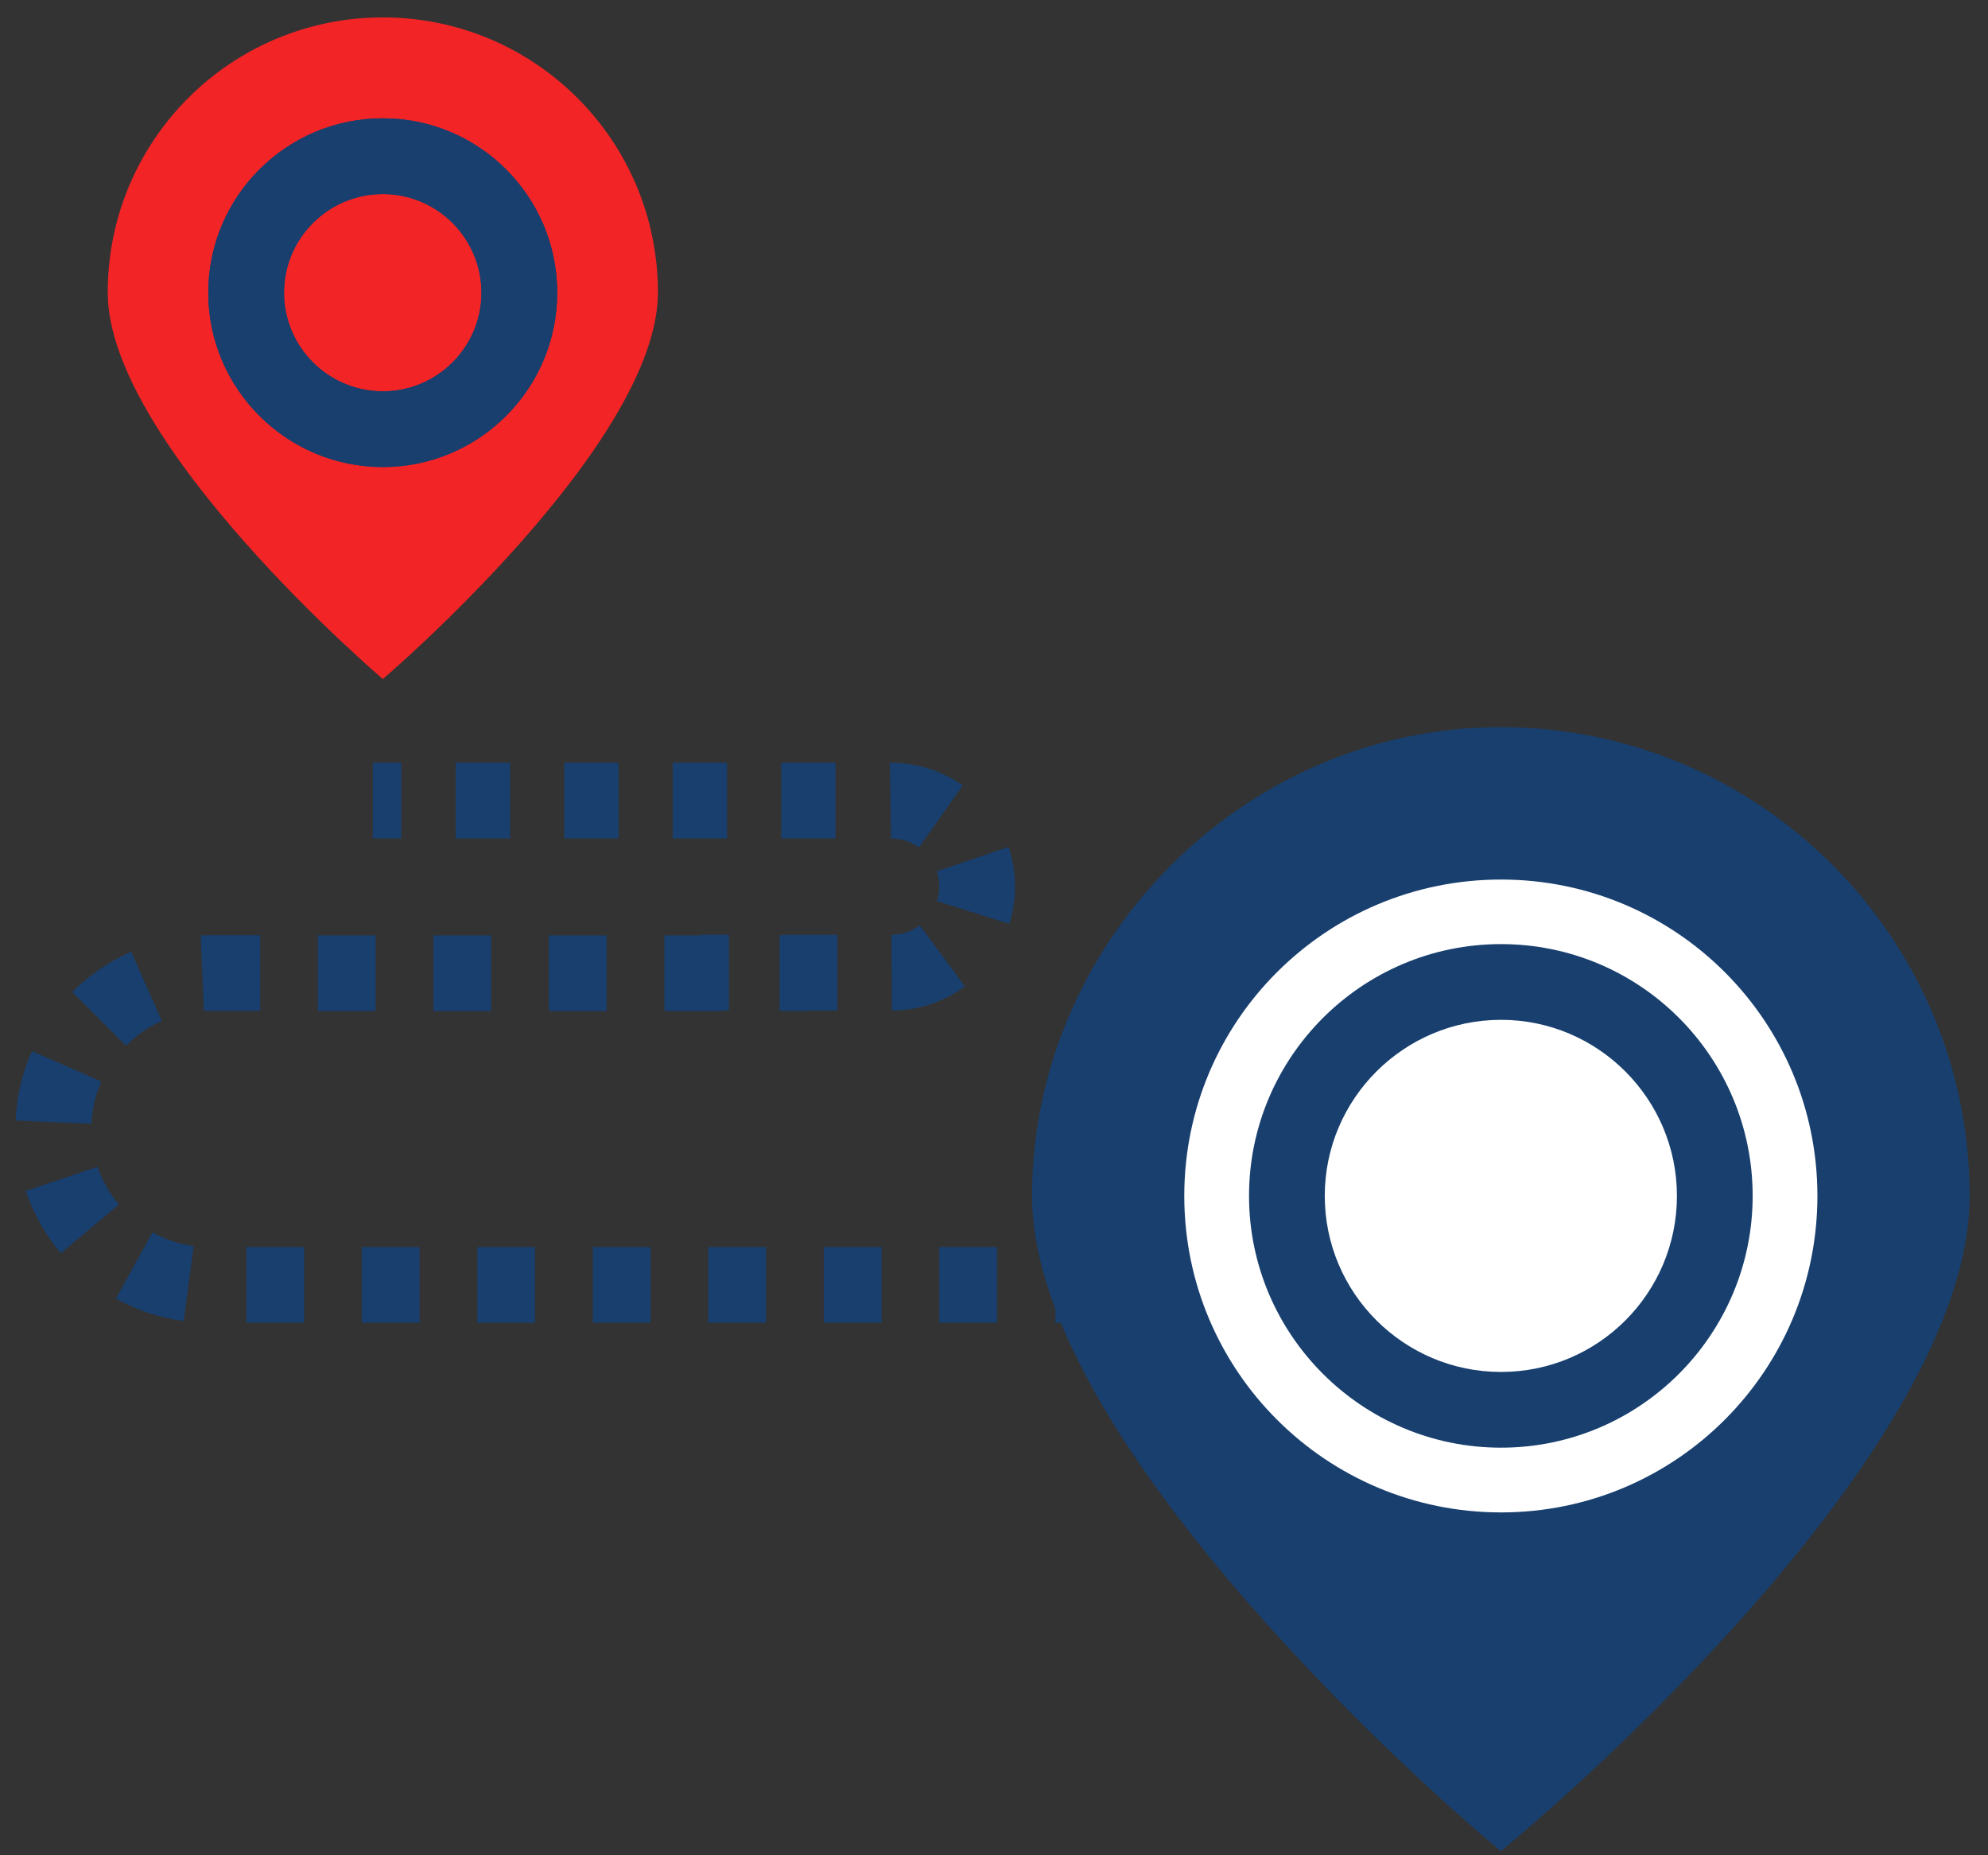 <?xml version="1.0" encoding="UTF-8"?> <svg xmlns="http://www.w3.org/2000/svg" width="105" height="98" viewBox="0 0 105 98" fill="none"><rect x="0" y="0" width="105" height="98" fill="#333333" stroke="none"/><path d="M79.28 40.42C66.7 40.42 56.52 50.61 56.52 63.18C56.52 75.75 79.28 95.17 79.28 95.17C79.28 95.17 102.04 75.76 102.04 63.18C102.04 50.6 91.85 40.42 79.28 40.42Z" fill="#183F6E"></path><path d="M79.28 97.79L77.98 96.68C77.02 95.86 54.51 76.52 54.51 63.17C54.51 49.82 65.62 38.41 79.27 38.41C92.92 38.41 104.03 49.52 104.03 63.17C104.03 76.82 81.52 95.86 80.57 96.68L79.27 97.79H79.28ZM79.28 42.42C67.83 42.42 58.52 51.73 58.52 63.18C58.52 72.12 72.46 86.42 79.28 92.51C86.1 86.42 100.04 72.12 100.04 63.18C100.04 51.73 90.73 42.42 79.28 42.42Z" fill="#183F6E"></path><path d="M79.28 79.89C70.04 79.89 62.55 72.41 62.55 63.17C62.55 53.93 70.04 46.46 79.28 46.46C88.52 46.46 95.99 53.94 95.99 63.17C95.99 72.4 88.52 79.89 79.28 79.89Z" fill="white"></path><path d="M42.68 49.4H41.18V53.4H42.68V49.4Z" fill="#183F6E"></path><path d="M52.66 69.87H49.61V65.87H52.66V69.87ZM46.56 69.87H43.51V65.87H46.56V69.87ZM40.46 69.87H37.41V65.87H40.46V69.87ZM34.36 69.87H31.31V65.87H34.36V69.87ZM28.26 69.87H25.21V65.87H28.26V69.87ZM22.16 69.87H19.11V65.87H22.16V69.87ZM16.06 69.87H13.01V65.87H16.06V69.87ZM9.7 69.78C8.44 69.61 7.23 69.21 6.12 68.6L8.05 65.1C8.73 65.47 9.46 65.72 10.23 65.82L9.7 69.78ZM3.21 66.2C2.39 65.22 1.77 64.12 1.36 62.91L5.15 61.63C5.4 62.36 5.78 63.03 6.28 63.63L3.21 66.2ZM4.83 59.36L0.83 59.19C0.88 57.92 1.17 56.68 1.69 55.52L5.35 57.13C5.04 57.84 4.86 58.59 4.83 59.36ZM6.65 55.23L3.82 52.4C4.72 51.5 5.77 50.78 6.93 50.27L8.55 53.93C7.84 54.24 7.21 54.68 6.66 55.23H6.65ZM10.77 53.41L10.6 49.41C10.75 49.41 10.91 49.4 11.06 49.4H13.74V53.4H11.06C10.96 53.4 10.87 53.4 10.77 53.4V53.41ZM38.14 53.41H35.09V49.41H38.14V53.41ZM32.04 53.41H28.99V49.41H32.04V53.41ZM25.94 53.41H22.89V49.41H25.94V53.41ZM19.84 53.41H16.79V49.41H19.84V53.41Z" fill="#183F6E"></path><path d="M57.24 65.87H55.74V69.87H57.24V65.87Z" fill="#183F6E"></path><path d="M38.5 49.38H37V53.38H38.5V49.38Z" fill="#183F6E"></path><path d="M44.23 53.38H41.37V49.38H44.23V53.38ZM47.11 53.38L47.08 49.38C47.62 49.38 48.14 49.2 48.58 48.88L50.96 52.1C49.84 52.93 48.51 53.37 47.11 53.38ZM53.31 48.8L49.49 47.6C49.57 47.35 49.61 47.1 49.61 46.83C49.61 46.55 49.57 46.28 49.48 46.02L53.27 44.74C53.5 45.41 53.61 46.12 53.61 46.83C53.61 47.5 53.51 48.16 53.31 48.79V48.8ZM48.53 44.76C48.1 44.46 47.59 44.29 47.06 44.29L47 40.29C48.43 40.29 49.74 40.71 50.85 41.49L48.54 44.76H48.53ZM44.13 44.29H41.26V40.29H44.13V44.29ZM38.4 44.29H35.53V40.29H38.4V44.29ZM32.67 44.29H29.8V40.29H32.67V44.29ZM26.94 44.29H24.07V40.29H26.94V44.29Z" fill="#183F6E"></path><path d="M21.19 40.29H19.69V44.29H21.19V40.29Z" fill="#183F6E"></path><path d="M20.22 0.92C12.19 0.92 5.69 7.42 5.69 15.45C5.69 23.48 20.22 35.87 20.22 35.87C20.22 35.87 34.75 23.48 34.75 15.45C34.75 7.42 28.25 0.92 20.22 0.92Z" fill="#F22426"></path><path d="M20.22 24.67C15.14 24.67 11 20.54 11 15.46C11 10.38 15.13 6.25 20.22 6.25C25.31 6.25 29.43 10.38 29.43 15.46C29.43 20.54 25.3 24.67 20.22 24.67ZM20.22 10.25C17.34 10.25 15 12.59 15 15.46C15 18.33 17.34 20.67 20.22 20.67C23.1 20.67 25.43 18.33 25.43 15.46C25.43 12.59 23.09 10.25 20.22 10.25Z" fill="#183F6E"></path><path d="M20.22 24.67C15.14 24.67 11 20.54 11 15.46C11 10.38 15.13 6.25 20.22 6.25C25.31 6.25 29.43 10.38 29.43 15.46C29.43 20.54 25.3 24.67 20.22 24.67ZM20.22 10.25C17.34 10.25 15 12.59 15 15.46C15 18.33 17.34 20.67 20.22 20.67C23.1 20.67 25.43 18.33 25.43 15.46C25.43 12.59 23.09 10.25 20.22 10.25Z" fill="#183F6E"></path><path d="M79.28 76.47C71.94 76.47 65.97 70.5 65.97 63.17C65.97 55.84 71.94 49.87 79.28 49.87C86.62 49.87 92.57 55.83 92.57 63.17C92.57 70.51 86.61 76.47 79.28 76.47ZM79.28 53.87C74.15 53.87 69.97 58.04 69.97 63.17C69.97 68.3 74.14 72.47 79.28 72.47C84.42 72.47 88.57 68.3 88.57 63.17C88.57 58.04 84.4 53.87 79.28 53.87Z" fill="#183F6E"></path></svg> 